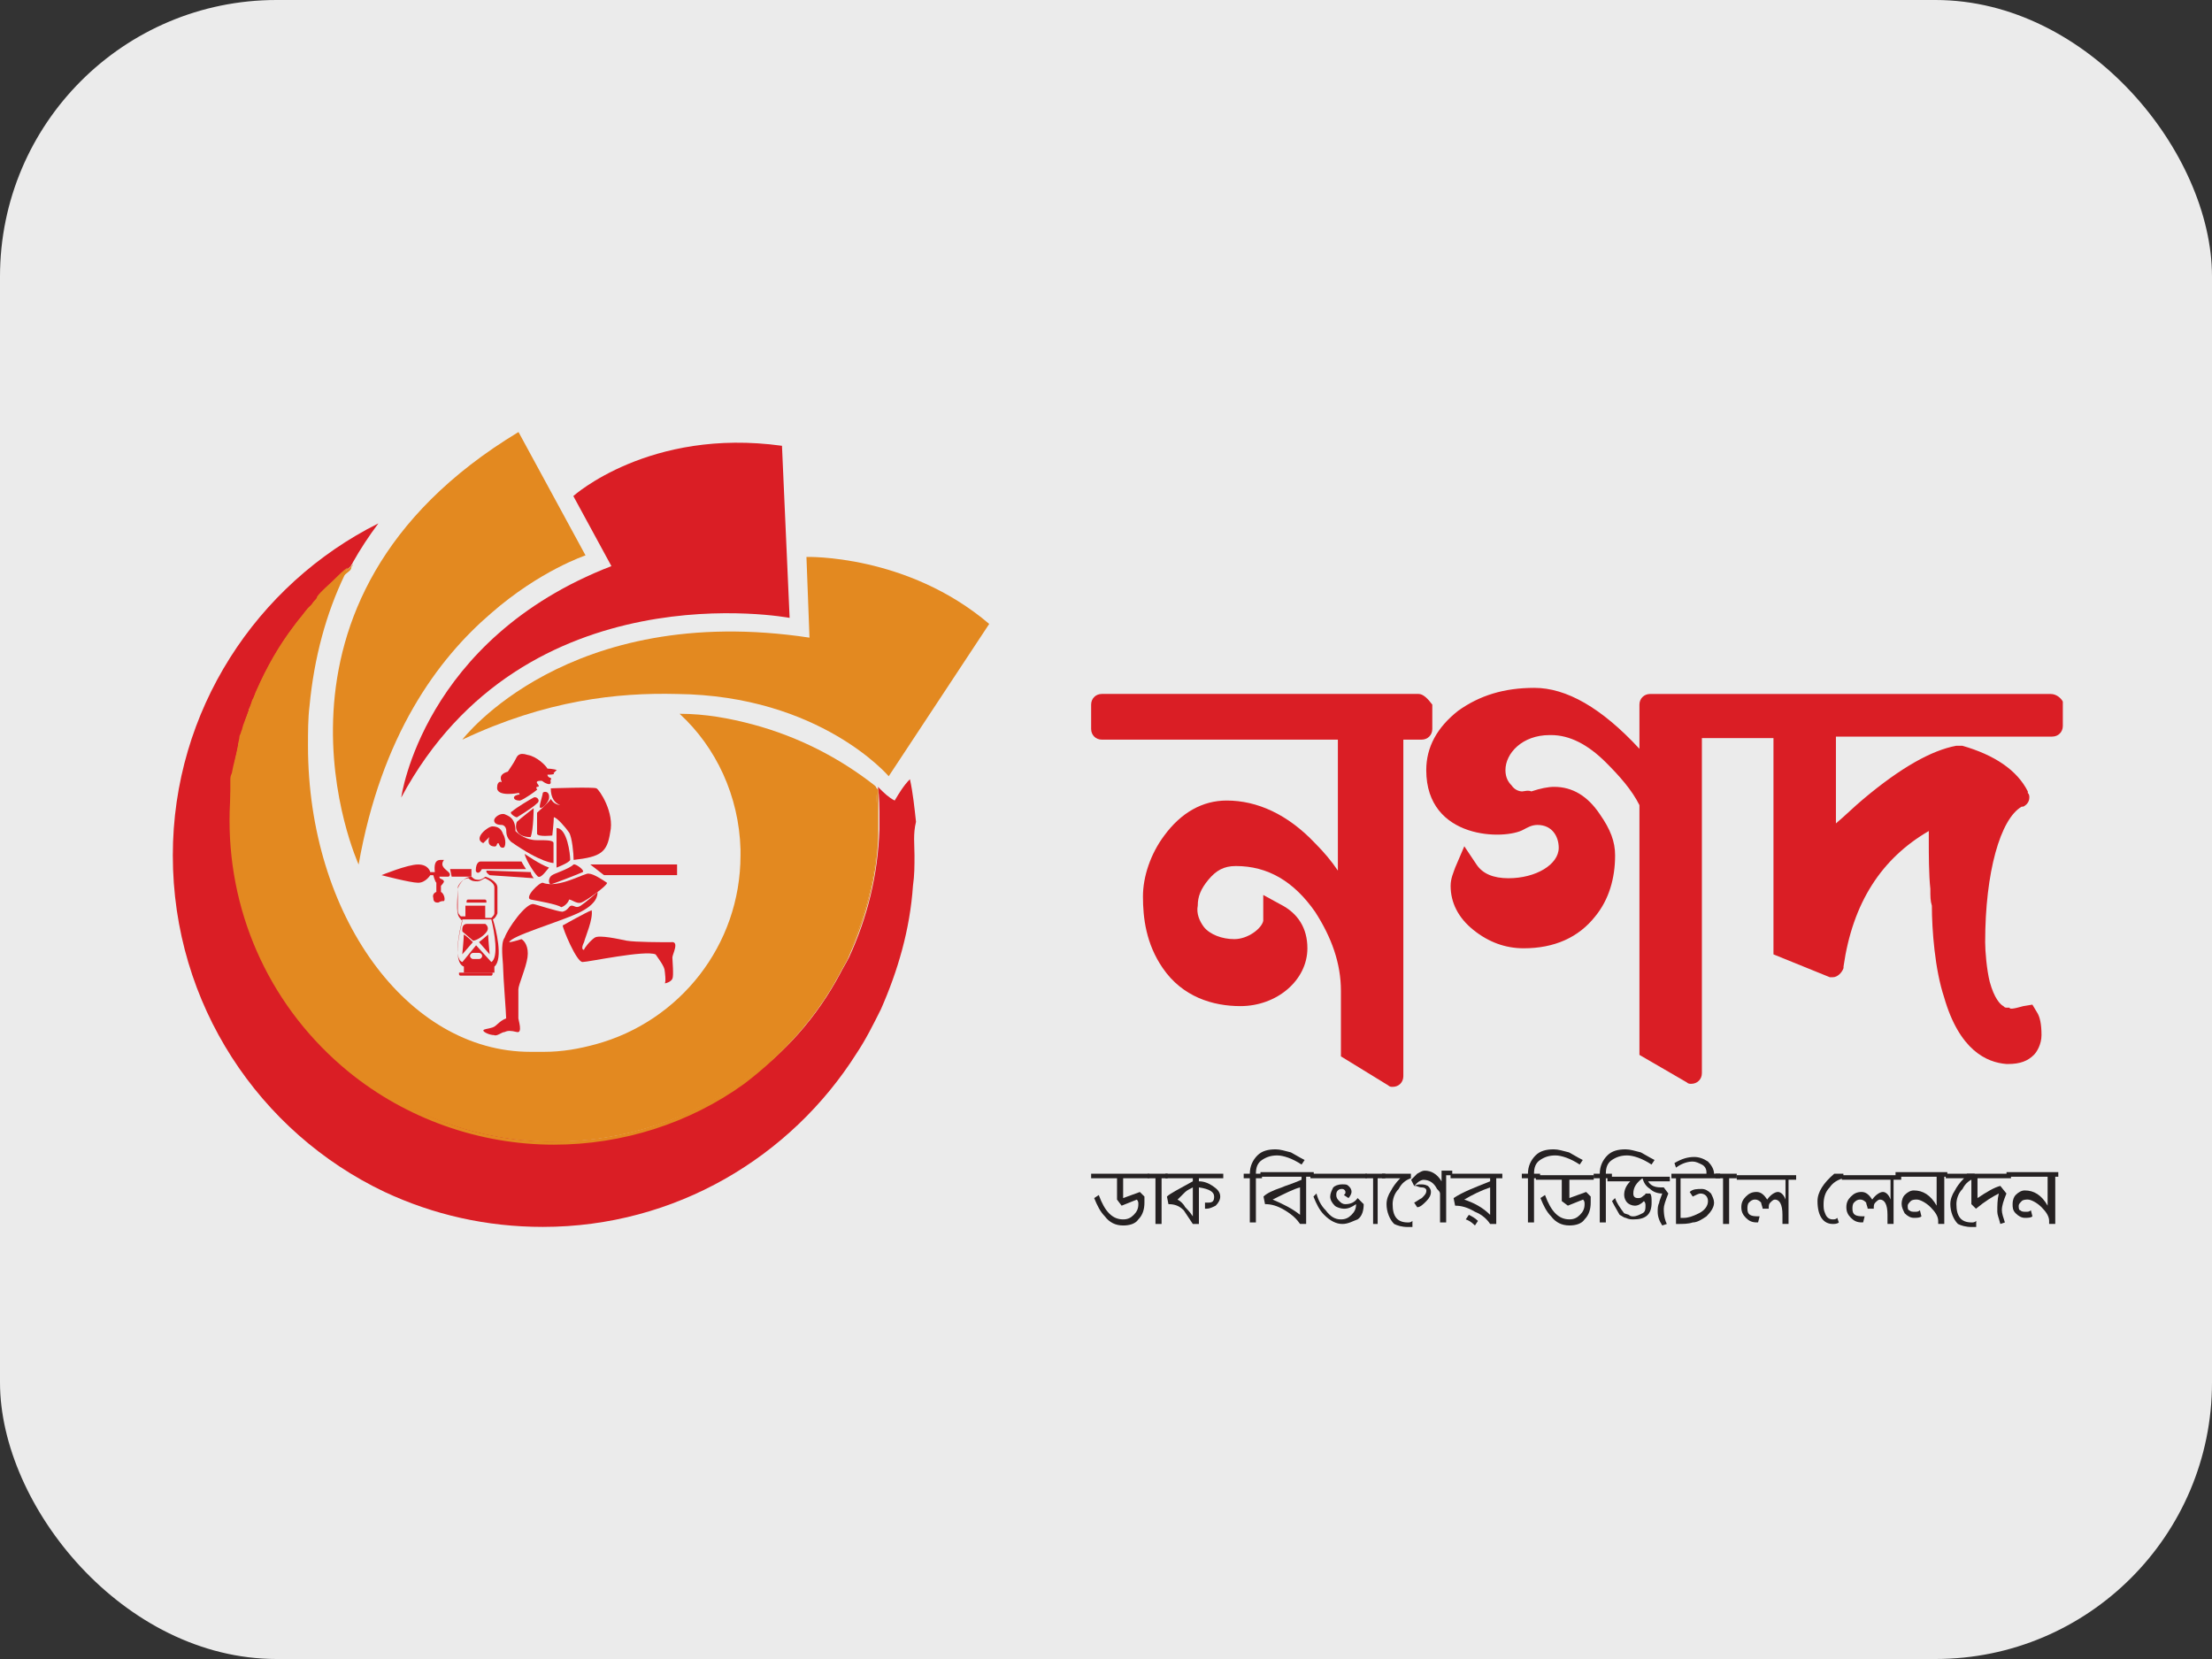 <svg width="64" height="48" viewBox="0 0 64 48" fill="none" xmlns="http://www.w3.org/2000/svg">
<rect x="0" y="0" width="64" height="48" fill="#333333" stroke="none"/>
<g id="nagad" opacity="0.9">
<rect width="64" height="48" rx="8" fill="white"/>
<g id="nagad_2">
<g id="Group 1444">
<path id="path4" d="M41.044 20.078H31.879C31.703 20.078 31.57 20.21 31.57 20.387V21.091C31.57 21.268 31.703 21.4 31.879 21.4H38.709V25.189C38.532 24.925 38.312 24.66 38.048 24.396C37.255 23.559 36.373 23.162 35.492 23.162C34.787 23.162 34.17 23.515 33.685 24.176C33.289 24.704 33.069 25.365 33.069 25.938C33.069 26.555 33.157 27.304 33.641 28.009C34.214 28.846 35.095 29.11 35.889 29.11C36.946 29.11 37.827 28.361 37.827 27.436C37.827 26.863 37.563 26.423 37.034 26.159L36.55 25.894V26.643C36.505 26.863 36.109 27.172 35.712 27.172C35.36 27.172 35.007 27.04 34.831 26.819C34.699 26.643 34.611 26.423 34.655 26.203C34.655 25.938 34.743 25.718 34.963 25.453C35.184 25.189 35.404 25.057 35.756 25.057C36.682 25.057 37.431 25.498 38.048 26.379C38.532 27.128 38.797 27.877 38.797 28.67V30.564L40.163 31.402C40.207 31.446 40.251 31.446 40.295 31.446C40.471 31.446 40.603 31.314 40.603 31.137V21.4H41.132C41.308 21.4 41.441 21.268 41.441 21.091V20.387C41.308 20.21 41.176 20.078 41.044 20.078Z" fill="#EC1C24"/>
<path id="path6" d="M59.332 20.079H47.743C47.567 20.079 47.434 20.211 47.434 20.387V21.665C46.333 20.475 45.319 19.902 44.394 19.902C43.513 19.902 42.808 20.123 42.191 20.563C41.574 21.048 41.266 21.621 41.266 22.282C41.266 24.308 43.557 24.308 44.086 24C44.174 23.956 44.306 23.868 44.482 23.868C44.923 23.868 45.099 24.22 45.099 24.529C45.099 25.013 44.438 25.41 43.645 25.41C43.204 25.41 42.896 25.278 42.72 25.013L42.367 24.485L42.103 25.102C42.059 25.234 41.971 25.41 41.971 25.63C41.971 26.115 42.191 26.555 42.632 26.908C43.072 27.261 43.557 27.437 44.086 27.437C44.967 27.437 45.672 27.128 46.157 26.511C46.553 26.027 46.73 25.41 46.73 24.749C46.73 24.352 46.597 24 46.289 23.559C45.936 23.031 45.496 22.766 44.967 22.766C44.791 22.766 44.57 22.81 44.306 22.898C44.218 22.854 44.086 22.898 44.042 22.898C43.953 22.898 43.821 22.854 43.733 22.722C43.645 22.634 43.557 22.502 43.557 22.282C43.557 21.797 44.042 21.268 44.835 21.268H44.879C45.408 21.268 45.936 21.533 46.465 22.061C46.862 22.458 47.214 22.854 47.434 23.295V30.521L48.8 31.314C48.844 31.358 48.889 31.358 48.933 31.358C49.109 31.358 49.241 31.226 49.241 31.05V21.356H51.312V27.613L52.942 28.274H53.031C53.163 28.274 53.295 28.142 53.339 28.009V27.965C53.603 26.115 54.441 24.837 55.806 24.044V24.396C55.806 24.661 55.806 25.322 55.851 25.718C55.851 25.939 55.851 26.071 55.895 26.203C55.895 26.908 55.983 28.053 56.247 28.847C56.688 30.389 57.481 30.741 58.054 30.785H58.098C58.45 30.785 58.671 30.697 58.847 30.521C58.935 30.433 59.067 30.212 59.067 29.948C59.067 29.64 59.023 29.419 58.935 29.287L58.803 29.067L58.538 29.111C58.23 29.199 58.142 29.199 58.142 29.155H58.098C58.01 29.155 58.01 29.155 57.966 29.111C57.877 29.067 57.701 28.891 57.569 28.406C57.481 28.053 57.437 27.525 57.437 27.261C57.437 25.234 57.877 23.692 58.494 23.339H58.538C58.627 23.295 58.715 23.207 58.715 23.075C58.715 23.031 58.715 22.987 58.671 22.942V22.898C58.362 22.282 57.701 21.841 56.776 21.577H56.6C55.895 21.709 55.013 22.194 53.912 23.119C53.647 23.339 53.383 23.603 53.119 23.824V21.312H59.376C59.552 21.312 59.684 21.18 59.684 21.004V20.299C59.64 20.211 59.508 20.079 59.332 20.079Z" fill="#EC1C24"/>
<g id="g68">
<path id="path8" d="M26.459 24.748C26.459 25.056 26.459 25.321 26.415 25.629C26.327 26.907 25.974 28.096 25.489 29.198C25.269 29.639 25.049 30.079 24.784 30.476C22.89 33.472 19.541 35.498 15.707 35.498C14.077 35.498 12.535 35.146 11.125 34.485C7.512 32.767 5 29.066 5 24.748C5 20.562 7.423 16.905 10.948 15.143C10.684 15.495 10.42 15.892 10.2 16.288C10.2 16.332 10.155 16.332 10.155 16.376C10.023 16.509 9.891 16.597 9.759 16.729C9.583 16.861 9.45 17.037 9.274 17.213C9.23 17.258 9.186 17.302 9.186 17.346C9.142 17.39 9.098 17.434 9.098 17.478L8.922 17.654C8.789 17.786 8.701 17.918 8.613 18.051C8.173 18.623 7.82 19.284 7.512 19.945C7.468 20.033 7.468 20.077 7.423 20.166C7.379 20.254 7.379 20.342 7.335 20.386C7.203 20.474 7.203 20.518 7.203 20.562L7.071 20.959C7.027 21.047 7.027 21.135 6.983 21.223C6.983 21.267 6.939 21.311 6.939 21.355C6.939 21.443 6.895 21.531 6.895 21.619C6.851 21.84 6.763 22.104 6.763 22.369C6.763 22.457 6.763 22.501 6.718 22.589V23.69C6.718 26.598 8.04 29.198 10.155 30.916C11.786 32.238 13.857 33.031 16.104 33.031C18.131 33.031 20.026 32.37 21.568 31.269C22.713 30.476 23.639 29.418 24.3 28.184C24.388 28.008 24.476 27.876 24.564 27.7C25.093 26.554 25.401 25.321 25.445 23.999V23.69C25.445 23.382 25.445 23.073 25.401 22.765L25.445 22.809C25.578 22.941 25.71 23.073 25.886 23.162C26.018 22.941 26.15 22.721 26.327 22.545C26.415 22.941 26.459 23.382 26.503 23.778C26.415 24.131 26.459 24.439 26.459 24.748Z" fill="#EC1C24"/>
<path id="path10" d="M25.391 23.692V24C25.391 25.895 24.598 27.481 24.51 27.701C24.422 27.878 24.333 28.01 24.245 28.186C23.584 29.42 22.615 30.477 21.513 31.27C19.971 32.372 18.076 33.033 16.049 33.033C13.802 33.033 11.731 32.24 10.101 30.918C7.986 29.199 6.664 26.6 6.664 23.692V22.59C6.664 22.502 6.664 22.458 6.708 22.37C6.752 22.106 6.84 21.841 6.884 21.577C6.884 21.489 6.928 21.401 6.928 21.313C6.928 21.268 6.973 21.224 6.973 21.18C7.017 21.092 7.017 21.004 7.061 20.916C7.105 20.784 7.149 20.696 7.193 20.564C7.193 20.52 7.237 20.475 7.237 20.431C7.281 20.343 7.281 20.255 7.325 20.211C7.369 20.123 7.369 20.079 7.413 19.991C7.722 19.286 8.074 18.669 8.515 18.096C8.603 17.964 8.735 17.832 8.823 17.7C8.867 17.656 8.911 17.567 8.999 17.523C9.043 17.479 9.043 17.435 9.088 17.391C9.132 17.347 9.176 17.303 9.176 17.259C9.308 17.083 9.484 16.951 9.66 16.774C9.793 16.642 9.925 16.51 10.057 16.422C10.057 16.466 10.013 16.51 10.013 16.51C10.013 16.554 9.969 16.598 9.969 16.642C9.44 17.744 9.088 19.021 8.955 20.431C8.911 20.784 8.911 21.18 8.911 21.577C8.911 26.468 11.775 30.433 15.345 30.433H15.741C16.27 30.433 16.755 30.345 17.239 30.213C19.663 29.552 21.425 27.349 21.425 24.749V24.573C21.381 23.031 20.72 21.621 19.663 20.652C20.412 20.652 21.117 20.784 21.778 20.96C23.1 21.313 24.289 21.929 25.303 22.723L25.347 22.767C25.347 23.075 25.391 23.383 25.391 23.692Z" fill="#F6921E"/>
<path id="path12" d="M25.412 23.69V23.999C25.412 26.025 24.53 27.7 24.53 27.744C24.442 27.92 24.354 28.052 24.266 28.228C23.605 29.462 22.636 30.52 21.534 31.357C19.948 32.502 18.009 33.119 16.026 33.119C13.867 33.119 11.752 32.37 10.078 31.004C7.874 29.198 6.641 26.554 6.641 23.734C6.641 20.914 7.918 18.227 10.122 16.42L10.21 16.332C10.21 16.376 10.166 16.376 10.166 16.42C10.166 16.464 10.122 16.508 10.122 16.508C7.963 18.271 6.773 20.914 6.773 23.69C6.773 26.51 8.007 29.11 10.21 30.916C11.796 32.282 13.867 33.031 16.026 33.031C18.009 33.031 19.86 32.414 21.49 31.269C22.591 30.476 23.561 29.374 24.222 28.184C24.31 28.008 24.398 27.876 24.486 27.7C24.486 27.7 25.412 25.981 25.367 23.999V23.69C25.367 23.382 25.367 23.073 25.323 22.809V22.765L25.367 22.809L25.412 22.853V23.69Z" fill="#F6921E"/>
<path id="path14" d="M22.846 17.877C22.846 17.877 15.178 16.423 11.609 23.076C11.609 23.076 12.226 18.494 17.69 16.379L16.588 14.352C16.588 14.352 18.792 12.37 22.625 12.898L22.846 17.877Z" fill="#EC1C24"/>
<path id="path16" d="M13.375 21.401C13.375 21.401 16.415 17.392 23.421 18.449L23.333 16.114C23.333 16.114 26.241 16.026 28.621 18.052L25.713 22.459C25.713 22.459 23.73 20.123 19.588 20.079C17.869 20.035 15.799 20.256 13.375 21.401Z" fill="#F6921E"/>
<path id="path18" d="M15.002 22.943C15.002 22.943 14.341 23.075 14.385 22.767C14.385 22.635 14.473 22.591 14.517 22.635C14.517 22.591 14.385 22.414 14.693 22.326C14.781 22.194 14.87 22.062 14.914 21.974C14.958 21.886 15.002 21.753 15.266 21.842C15.531 21.886 15.795 22.15 15.839 22.238C15.971 22.238 16.148 22.282 16.103 22.282L16.015 22.37C16.015 22.37 16.103 22.414 15.839 22.414C15.839 22.458 15.883 22.503 15.927 22.503C15.971 22.547 15.927 22.547 15.927 22.591C15.927 22.591 15.971 22.723 15.839 22.679C15.707 22.635 15.707 22.591 15.663 22.591C15.619 22.591 15.531 22.591 15.531 22.635C15.531 22.679 15.663 22.767 15.531 22.767C15.486 22.811 15.575 22.855 15.531 22.855C15.486 22.899 15.178 23.119 15.046 23.163C14.914 23.163 14.87 23.119 14.87 23.075C14.87 23.031 14.958 22.987 15.046 22.987C15.002 22.987 15.046 22.943 15.002 22.943Z" fill="#EC1C24"/>
<path id="path20" d="M14.955 23.648C14.911 23.648 14.691 23.516 14.823 23.472C14.911 23.384 15.352 23.119 15.44 23.075C15.528 23.031 15.66 23.163 15.528 23.251C15.396 23.384 14.955 23.648 14.955 23.648Z" fill="#EC1C24"/>
<path id="path22" d="M15.617 23.34C15.617 23.252 15.705 22.988 15.705 22.944C15.705 22.899 15.926 22.855 15.882 23.12C15.793 23.34 15.617 23.428 15.617 23.34Z" fill="#EC1C24"/>
<path id="path24" d="M15.936 22.809C15.936 22.809 17.169 22.765 17.258 22.809C17.346 22.853 17.786 23.514 17.654 24.086C17.566 24.659 17.39 24.791 16.597 24.88C16.597 24.703 16.552 24.219 16.464 24.086C16.376 23.954 16.112 23.646 16.024 23.646C16.024 23.778 15.98 24.174 15.98 24.174C15.98 24.174 15.583 24.219 15.539 24.131V23.514C15.539 23.514 15.892 23.205 15.936 23.117C15.98 23.161 16.024 23.337 16.42 23.293C16.42 23.337 15.936 23.381 15.936 22.809Z" fill="#EC1C24"/>
<path id="path26" d="M15.44 23.383C15.44 23.383 15.043 23.691 14.955 23.779C14.911 23.867 14.867 24.22 15.352 24.22C15.44 24 15.44 23.383 15.44 23.383Z" fill="#EC1C24"/>
<path id="path28" d="M14.517 23.868C14.385 23.868 14.297 23.824 14.297 23.736C14.297 23.648 14.473 23.515 14.605 23.559C14.693 23.604 14.914 23.648 14.914 24.044C15.002 24.132 15.222 24.309 15.531 24.309C15.839 24.309 16.015 24.309 16.015 24.397V24.97C16.015 24.97 15.663 24.97 14.782 24.353C14.693 24.265 14.649 24.176 14.649 24.044C14.649 23.912 14.561 23.868 14.517 23.868Z" fill="#EC1C24"/>
<path id="path30" d="M14.247 23.91C14.115 23.91 13.674 24.263 13.982 24.395L14.159 24.219C14.159 24.219 14.07 24.439 14.247 24.483C14.423 24.527 14.335 24.395 14.423 24.395C14.467 24.483 14.467 24.527 14.555 24.527C14.643 24.527 14.643 24.263 14.555 24.131C14.511 23.998 14.423 23.91 14.247 23.91Z" fill="#EC1C24"/>
<path id="path32" d="M16.102 23.957V25.103C16.102 25.103 16.454 24.97 16.498 24.882C16.498 24.706 16.41 23.957 16.102 23.957Z" fill="#EC1C24"/>
<path id="path34" d="M15.18 24.705C15.18 24.705 15.62 25.014 15.885 25.102C15.841 25.146 15.664 25.41 15.576 25.366C15.532 25.366 15.224 24.925 15.18 24.705Z" fill="#EC1C24"/>
<path id="polygon36" d="M13.023 25.145H13.64V25.365H13.068L13.023 25.145Z" fill="#EC1C24"/>
<path id="polygon38" d="M19.59 25.012H17.078L17.475 25.32H19.59V25.012Z" fill="#EC1C24"/>
<path id="path40" d="M16.592 25.014C16.636 24.97 16.944 25.19 16.856 25.234C16.768 25.278 15.975 25.586 15.931 25.586C15.843 25.542 15.887 25.366 15.975 25.322C16.019 25.278 16.46 25.146 16.592 25.014Z" fill="#EC1C24"/>
<path id="path42" d="M15.714 25.543C15.626 25.498 15.141 25.983 15.362 26.027C15.582 26.071 16.111 26.16 16.243 26.248C16.375 26.203 16.463 26.071 16.463 26.027C16.551 26.027 16.683 26.16 16.816 26.115C16.948 26.071 17.565 25.631 17.565 25.543C17.433 25.454 17.168 25.278 17.036 25.278C16.948 25.234 16.155 25.719 15.714 25.543Z" fill="#EC1C24"/>
<path id="path44" d="M15.438 26.159C15.482 26.159 16.143 26.379 16.276 26.379C16.452 26.335 16.452 26.203 16.54 26.203C16.628 26.203 16.672 26.291 16.804 26.203C16.937 26.115 17.245 25.851 17.289 25.807C17.289 25.895 17.289 26.159 16.716 26.424C16.143 26.688 14.777 27.084 14.733 27.261C14.777 27.261 14.954 27.217 15.086 27.172C15.174 27.217 15.306 27.393 15.262 27.701C15.218 28.01 14.998 28.494 14.998 28.627V29.464C14.998 29.508 15.13 29.904 14.954 29.86C14.777 29.816 14.689 29.816 14.601 29.86C14.513 29.86 14.381 29.992 14.293 29.948C14.161 29.948 13.984 29.86 13.984 29.816C13.984 29.772 14.117 29.772 14.249 29.728C14.381 29.684 14.425 29.552 14.645 29.464C14.645 29.331 14.557 28.23 14.557 28.01C14.557 27.789 14.469 27.305 14.601 27.128C14.689 26.864 15.218 26.115 15.438 26.159Z" fill="#EC1C24"/>
<path id="path46" d="M16.281 26.776C16.281 26.865 16.678 27.834 16.854 27.834C17.03 27.834 18.661 27.482 18.969 27.614C19.057 27.746 19.233 27.966 19.233 28.098C19.233 28.098 19.277 28.407 19.233 28.451C19.277 28.451 19.41 28.407 19.454 28.319C19.498 28.23 19.454 27.79 19.454 27.702C19.454 27.614 19.674 27.217 19.41 27.261C19.145 27.261 18.396 27.261 18.132 27.217C17.912 27.173 17.339 27.041 17.207 27.129C17.074 27.217 16.898 27.437 16.898 27.482C16.854 27.482 16.81 27.437 16.898 27.261C16.942 27.085 17.163 26.6 17.119 26.336C16.986 26.38 16.281 26.776 16.281 26.776Z" fill="#EC1C24"/>
<path id="path48" d="M15.357 25.233C15.357 25.278 15.401 25.366 15.445 25.41L14.167 25.322C14.167 25.322 14.035 25.233 14.079 25.189L15.357 25.233Z" fill="#EC1C24"/>
<path id="path50" d="M13.942 25.146H15.22C15.22 25.146 15.132 25.014 15.088 24.926H13.898C13.898 24.926 13.766 24.926 13.766 25.19C13.766 25.234 13.854 25.322 13.942 25.146Z" fill="#EC1C24"/>
<path id="path52" d="M12.713 25.365H12.978C12.978 25.365 13.066 25.321 12.978 25.233C12.89 25.145 12.713 25.057 12.846 24.88C12.713 24.88 12.537 24.836 12.581 25.233H12.449C12.449 25.233 12.405 25.012 12.097 25.012C11.788 25.012 11.039 25.321 11.039 25.321C11.039 25.321 11.876 25.541 12.097 25.541C12.317 25.541 12.449 25.321 12.449 25.321H12.537C12.537 25.321 12.581 25.497 12.625 25.541V25.806C12.625 25.806 12.493 25.85 12.537 25.982C12.537 26.114 12.625 26.114 12.669 26.114C12.713 26.114 12.713 26.07 12.846 26.07C12.89 26.026 12.846 25.85 12.758 25.806V25.629C12.758 25.629 12.846 25.541 12.846 25.497C12.802 25.409 12.713 25.453 12.713 25.365Z" fill="#EC1C24"/>
<path id="path54" d="M14.26 26.601C14.348 26.557 14.392 26.425 14.392 26.425V25.676C14.392 25.499 14.083 25.367 14.039 25.367C13.995 25.411 13.907 25.455 13.863 25.455C13.775 25.455 13.731 25.455 13.643 25.367C13.378 25.367 13.246 25.676 13.246 25.72C13.246 25.764 13.202 26.337 13.246 26.425C13.246 26.513 13.334 26.601 13.378 26.645C13.334 26.821 13.07 27.835 13.422 27.967V28.143H14.304V27.967C14.568 27.747 14.348 26.865 14.26 26.601ZM13.246 25.676C13.246 25.632 13.378 25.411 13.555 25.411C13.643 25.499 13.731 25.499 13.819 25.499C13.907 25.499 13.995 25.411 14.039 25.411C14.127 25.455 14.304 25.543 14.304 25.676V26.425C14.304 26.469 14.26 26.513 14.216 26.557H14.039V26.204H13.466V26.513H13.334C13.29 26.469 13.246 26.425 13.246 26.337V25.676ZM13.863 27.747H13.687C13.643 27.747 13.599 27.702 13.599 27.658C13.599 27.614 13.643 27.57 13.687 27.57H13.863C13.907 27.57 13.951 27.614 13.951 27.658C13.951 27.702 13.907 27.747 13.863 27.747ZM14.216 27.835L13.775 27.35L13.378 27.835C13.114 27.747 13.29 26.953 13.378 26.601H14.216C14.304 26.953 14.436 27.702 14.216 27.835Z" fill="#EC1C24"/>
<path id="path56" d="M14.085 26.953C14.173 26.82 14.041 26.732 14.041 26.732H13.512C13.336 26.732 13.38 26.953 13.38 26.953L13.688 27.217C13.777 27.217 13.997 27.085 14.085 26.953Z" fill="#EC1C24"/>
<path id="path58" d="M13.859 27.259L14.168 27.612C14.168 27.612 14.124 27.171 14.124 27.039C14.08 27.083 13.859 27.259 13.859 27.259Z" fill="#EC1C24"/>
<path id="path60" d="M13.419 27.039C13.419 27.171 13.375 27.612 13.375 27.612L13.683 27.259C13.683 27.259 13.507 27.083 13.419 27.039Z" fill="#EC1C24"/>
<path id="path62" d="M14.029 26.116H14.073V26.071C14.073 26.027 14.029 26.027 14.029 26.027H13.544C13.5 26.027 13.5 26.071 13.5 26.071V26.116H13.544H14.029Z" fill="#EC1C24"/>
<path id="path64" d="M13.325 28.141H13.281V28.185C13.281 28.229 13.325 28.229 13.325 28.229H14.207C14.251 28.229 14.251 28.185 14.251 28.185V28.141H14.207H13.325Z" fill="#EC1C24"/>
<path id="path66" d="M10.376 25.013C10.376 25.013 6.895 17.391 15.002 12.5L16.941 16.069C16.941 16.069 15.619 16.509 14.209 17.743C12.667 19.065 11.037 21.268 10.376 25.013Z" fill="#F6921E"/>
</g>
<g id="g116">
<path id="path70" d="M32.496 34.091V34.664L32.98 34.488L33.112 34.62V34.796C33.112 34.972 33.069 35.149 32.936 35.281C32.848 35.413 32.672 35.457 32.496 35.457C32.275 35.457 32.099 35.369 31.967 35.193C31.835 35.06 31.747 34.884 31.658 34.664L31.791 34.576C31.967 35.06 32.187 35.281 32.496 35.281C32.628 35.281 32.716 35.237 32.804 35.149C32.892 35.06 32.936 34.972 32.936 34.84C32.936 34.796 32.936 34.752 32.892 34.708L32.452 34.884L32.319 34.708V34.091H31.57V33.959H33.245V34.091H32.496Z" fill="#231F20"/>
<path id="polygon72" d="M33.431 35.413V34.091H33.211V33.959H33.784V34.091H33.608V35.413H33.431Z" fill="#231F20"/>
<path id="path74" d="M34.688 34.091V34.179C34.82 34.179 34.953 34.223 35.085 34.312C35.217 34.4 35.305 34.488 35.305 34.62C35.305 34.708 35.261 34.796 35.173 34.884C35.085 34.928 34.997 34.972 34.908 34.972H34.864V34.796H34.953C35.085 34.796 35.129 34.752 35.129 34.62C35.129 34.488 34.997 34.4 34.688 34.355V35.413H34.512L34.248 35.016C34.115 34.884 33.983 34.84 33.807 34.84L33.763 34.62C33.851 34.532 34.115 34.4 34.512 34.179V34.091H33.719V33.959H35.393V34.091H34.688ZM34.512 34.355C34.424 34.4 34.336 34.444 34.292 34.488L34.071 34.708C34.159 34.752 34.248 34.84 34.292 34.928C34.336 34.972 34.424 35.06 34.512 35.193V34.355Z" fill="#231F20"/>
<path id="path76" d="M37.659 33.694C37.394 33.518 37.13 33.43 36.954 33.43C36.778 33.43 36.645 33.474 36.513 33.562C36.381 33.651 36.337 33.783 36.337 33.959H36.513V34.091H36.337V35.369H36.161V34.091H35.984V33.959H36.161C36.161 33.739 36.249 33.562 36.381 33.43C36.513 33.298 36.689 33.254 36.91 33.254C37.042 33.254 37.174 33.298 37.35 33.342C37.438 33.386 37.571 33.474 37.747 33.562L37.659 33.694Z" fill="#231F20"/>
<path id="path78" d="M37.791 34.09V35.412H37.614C37.526 35.28 37.394 35.148 37.174 35.016C36.953 34.883 36.777 34.839 36.601 34.839L36.557 34.619C36.645 34.531 36.821 34.443 37.086 34.355C37.174 34.311 37.35 34.267 37.658 34.134V34.046H36.469V33.914H38.011V34.046H37.791V34.09ZM37.614 34.355C37.438 34.399 37.174 34.531 36.821 34.707C37.13 34.839 37.394 34.971 37.614 35.148V34.355Z" fill="#231F20"/>
<path id="path80" d="M37.914 33.959H39.544V34.091H37.914V33.959ZM38.839 35.413C38.663 35.413 38.487 35.325 38.311 35.149C38.178 35.016 38.09 34.84 38.002 34.62L38.09 34.532C38.134 34.708 38.222 34.884 38.355 35.016C38.487 35.193 38.619 35.281 38.795 35.281C38.928 35.281 39.016 35.237 39.104 35.149C39.192 35.06 39.236 34.972 39.236 34.84C39.104 34.928 39.016 34.972 38.883 34.972C38.795 34.972 38.663 34.928 38.619 34.884C38.531 34.796 38.487 34.708 38.487 34.62C38.487 34.532 38.531 34.444 38.575 34.355C38.619 34.312 38.707 34.267 38.839 34.267C38.928 34.267 38.972 34.267 39.016 34.312C39.06 34.355 39.104 34.4 39.104 34.488C39.104 34.532 39.06 34.62 39.016 34.664L38.883 34.576C38.928 34.532 38.928 34.532 38.928 34.488C38.928 34.444 38.883 34.4 38.839 34.4C38.795 34.4 38.751 34.4 38.707 34.444C38.663 34.488 38.663 34.532 38.663 34.576C38.663 34.664 38.707 34.708 38.751 34.752C38.795 34.796 38.839 34.84 38.928 34.84C39.06 34.84 39.192 34.796 39.28 34.664L39.456 34.84C39.456 35.016 39.412 35.193 39.28 35.281C39.148 35.325 39.016 35.413 38.839 35.413Z" fill="#231F20"/>
<path id="polygon82" d="M39.728 35.413V34.091H39.508V33.959H40.081V34.091H39.86V35.413H39.728Z" fill="#231F20"/>
<path id="path84" d="M40.733 35.501C40.557 35.501 40.425 35.457 40.337 35.413C40.205 35.281 40.117 35.06 40.117 34.84C40.117 34.708 40.161 34.576 40.249 34.444C40.293 34.355 40.381 34.223 40.513 34.091H39.984V33.959H40.822V34.091C40.689 34.135 40.557 34.223 40.469 34.4C40.337 34.532 40.293 34.708 40.293 34.84C40.293 35.193 40.425 35.369 40.733 35.369C40.778 35.369 40.822 35.369 40.866 35.325V35.501H40.733Z" fill="#231F20"/>
<path id="path86" d="M41.842 34.091V35.369H41.665V34.532C41.665 34.488 41.621 34.444 41.577 34.4C41.489 34.224 41.357 34.136 41.181 34.136C41.137 34.136 41.048 34.179 41.004 34.224L40.916 34.312C41.004 34.268 41.048 34.268 41.093 34.268C41.181 34.268 41.225 34.268 41.313 34.312C41.357 34.356 41.401 34.4 41.401 34.488C41.401 34.576 41.357 34.664 41.269 34.752C41.181 34.84 41.093 34.929 41.004 34.929L40.916 34.796C41.004 34.752 41.048 34.708 41.137 34.664C41.225 34.576 41.269 34.532 41.269 34.444C41.269 34.4 41.225 34.356 41.137 34.356C41.048 34.356 41.004 34.312 40.96 34.312H40.916L40.828 34.136L41.004 33.959C41.093 33.915 41.137 33.871 41.225 33.871C41.401 33.871 41.577 33.959 41.709 34.179V33.871H42.018V34.003H41.842V34.091Z" fill="#231F20"/>
<path id="path88" d="M43.291 34.091V35.413H43.114C43.026 35.281 42.894 35.149 42.674 35.06C42.453 34.928 42.277 34.884 42.101 34.884L42.057 34.664C42.321 34.488 42.674 34.355 43.114 34.179V34.091H41.969V33.959H43.467V34.091H43.291ZM43.114 34.355C42.85 34.444 42.586 34.576 42.365 34.708C42.63 34.796 42.894 34.928 43.114 35.149V34.355ZM42.674 35.457C42.63 35.413 42.542 35.325 42.409 35.281L42.498 35.149C42.586 35.193 42.674 35.237 42.762 35.325L42.674 35.457Z" fill="#231F20"/>
<path id="path90" d="M45.706 33.694C45.441 33.518 45.177 33.43 45.001 33.43C44.824 33.43 44.692 33.474 44.56 33.562C44.428 33.651 44.384 33.783 44.384 33.959H44.56V34.091H44.384V35.369H44.208V34.091H44.031V33.959H44.208C44.208 33.739 44.296 33.562 44.428 33.43C44.56 33.298 44.736 33.254 44.957 33.254C45.089 33.254 45.221 33.298 45.397 33.342C45.485 33.386 45.617 33.474 45.794 33.562L45.706 33.694Z" fill="#231F20"/>
<path id="path92" d="M45.407 34.09V34.663L45.892 34.487L46.024 34.619V34.795C46.024 34.971 45.98 35.148 45.847 35.28C45.759 35.412 45.583 35.456 45.407 35.456C45.187 35.456 45.01 35.368 44.878 35.192C44.746 35.059 44.658 34.883 44.57 34.663L44.702 34.575C44.878 35.059 45.098 35.28 45.407 35.28C45.539 35.28 45.627 35.236 45.715 35.148C45.803 35.059 45.847 34.971 45.847 34.839C45.847 34.795 45.847 34.751 45.803 34.707L45.363 34.883L45.187 34.751V34.134H44.438V34.002H46.112V34.134H45.407V34.09Z" fill="#231F20"/>
<path id="path94" d="M47.784 33.694C47.519 33.518 47.255 33.43 47.079 33.43C46.903 33.43 46.77 33.474 46.638 33.562C46.506 33.651 46.462 33.783 46.462 33.959H46.638V34.091H46.462V35.369H46.286V34.091H46.109V33.959H46.286C46.286 33.739 46.374 33.562 46.506 33.43C46.638 33.298 46.814 33.254 47.035 33.254C47.167 33.254 47.299 33.298 47.475 33.342C47.563 33.386 47.696 33.474 47.872 33.562L47.784 33.694Z" fill="#231F20"/>
<path id="path96" d="M47.653 34.091C47.697 34.267 47.83 34.355 48.05 34.355H48.138L48.27 34.532C48.182 34.752 48.138 34.884 48.138 34.972C48.138 35.193 48.182 35.325 48.226 35.413L48.094 35.457C48.006 35.325 47.962 35.193 47.962 35.06C47.962 34.972 47.962 34.884 48.006 34.796C48.006 34.752 48.05 34.664 48.094 34.532C47.962 34.532 47.83 34.487 47.742 34.399C47.609 34.311 47.565 34.223 47.521 34.091C47.345 34.223 47.257 34.355 47.257 34.532C47.257 34.62 47.301 34.664 47.389 34.664C47.433 34.664 47.477 34.664 47.521 34.62C47.565 34.576 47.609 34.576 47.609 34.532H47.742C47.786 34.576 47.786 34.664 47.786 34.796C47.786 35.148 47.609 35.281 47.257 35.281C47.213 35.281 47.125 35.281 47.037 35.236C46.992 35.236 46.948 35.193 46.86 35.148C46.816 35.06 46.728 34.928 46.64 34.752L46.728 34.664C46.772 34.796 46.86 34.928 46.992 35.104L47.125 35.148C47.169 35.193 47.213 35.193 47.257 35.193C47.345 35.193 47.433 35.148 47.521 35.104C47.609 35.06 47.609 34.972 47.609 34.884C47.609 34.84 47.609 34.796 47.565 34.752C47.477 34.84 47.389 34.884 47.301 34.884C47.213 34.884 47.125 34.84 47.081 34.796C47.037 34.752 46.992 34.664 46.992 34.576C46.992 34.443 47.037 34.311 47.169 34.179H46.508V34.047H48.314V34.179H47.653V34.091Z" fill="#231F20"/>
<path id="path98" d="M48.624 34.092V35.237H48.712C48.844 35.237 48.976 35.193 49.153 35.105C49.329 35.017 49.417 34.885 49.417 34.752C49.417 34.62 49.329 34.532 49.197 34.532C49.153 34.532 49.064 34.576 48.976 34.62L48.888 34.488C48.976 34.4 49.108 34.4 49.241 34.4C49.329 34.4 49.417 34.444 49.505 34.532C49.549 34.62 49.593 34.708 49.593 34.796C49.593 34.929 49.505 35.061 49.373 35.193C49.241 35.281 49.108 35.369 48.976 35.369C48.844 35.413 48.712 35.413 48.492 35.413V34.092H48.359V33.959H49.373V33.915C49.373 33.827 49.329 33.739 49.241 33.695C49.153 33.651 49.064 33.607 48.976 33.607C48.844 33.607 48.668 33.651 48.492 33.783L48.447 33.651C48.668 33.519 48.844 33.475 49.02 33.475C49.153 33.475 49.285 33.519 49.417 33.607C49.505 33.695 49.593 33.827 49.593 33.959H49.769V34.092H48.624Z" fill="#231F20"/>
<path id="polygon100" d="M49.853 35.413V34.091H49.633V33.959H50.25V34.091H50.029V35.413H49.853Z" fill="#231F20"/>
<path id="path102" d="M51.748 34.09V35.412H51.572V35.148C51.572 34.839 51.484 34.707 51.352 34.707C51.307 34.707 51.263 34.751 51.219 34.795C51.175 34.839 51.175 34.883 51.175 34.971H50.999C50.999 34.927 50.955 34.839 50.955 34.795C50.911 34.751 50.867 34.707 50.779 34.707C50.691 34.707 50.647 34.751 50.602 34.795C50.558 34.839 50.558 34.927 50.558 34.971C50.558 35.148 50.647 35.192 50.867 35.192H50.911L50.867 35.368H50.823C50.691 35.368 50.602 35.324 50.514 35.236C50.426 35.148 50.382 35.059 50.382 34.927C50.382 34.795 50.426 34.707 50.514 34.619C50.602 34.531 50.691 34.487 50.823 34.487C50.955 34.487 51.043 34.575 51.131 34.707C51.219 34.575 51.352 34.487 51.44 34.487C51.528 34.487 51.616 34.575 51.66 34.707V34.134H50.25V34.002H51.968V34.134H51.748V34.09Z" fill="#231F20"/>
<path id="path104" d="M52.762 34.84C52.762 34.928 52.762 35.016 52.806 35.105C52.85 35.237 52.938 35.281 53.027 35.281C53.071 35.281 53.115 35.281 53.159 35.237L53.203 35.369C53.159 35.413 53.071 35.413 53.027 35.413C52.762 35.413 52.586 35.193 52.586 34.752C52.586 34.488 52.762 34.223 53.071 33.959H53.335V34.091C53.159 34.135 53.027 34.223 52.938 34.355C52.806 34.488 52.762 34.664 52.762 34.84Z" fill="#231F20"/>
<path id="path106" d="M54.787 34.09V35.412H54.611V35.148C54.611 34.839 54.523 34.707 54.391 34.707C54.347 34.707 54.303 34.751 54.258 34.795C54.214 34.839 54.214 34.883 54.214 34.971H54.038C54.038 34.927 53.994 34.839 53.994 34.795C53.95 34.751 53.906 34.707 53.818 34.707C53.73 34.707 53.686 34.751 53.642 34.795C53.597 34.839 53.597 34.927 53.597 34.971C53.597 35.148 53.686 35.192 53.906 35.192H53.95L53.906 35.368H53.862C53.73 35.368 53.642 35.324 53.553 35.236C53.465 35.148 53.421 35.059 53.421 34.927C53.421 34.795 53.465 34.707 53.553 34.619C53.642 34.531 53.73 34.487 53.862 34.487C53.994 34.487 54.082 34.575 54.17 34.707C54.258 34.575 54.391 34.487 54.479 34.487C54.567 34.487 54.655 34.575 54.699 34.707V34.134H53.289V34.002H55.008V34.134H54.787V34.09Z" fill="#231F20"/>
<path id="path108" d="M56.254 34.09V35.412H56.078V35.324C56.078 35.192 55.989 35.06 55.857 34.928C55.725 34.795 55.549 34.707 55.461 34.707C55.417 34.707 55.328 34.707 55.284 34.751C55.24 34.795 55.196 34.839 55.196 34.883C55.196 34.928 55.196 35.016 55.24 35.016C55.284 35.06 55.328 35.06 55.417 35.06C55.461 35.06 55.505 35.06 55.549 35.016L55.593 35.192C55.549 35.236 55.461 35.236 55.373 35.236C55.284 35.236 55.196 35.192 55.108 35.104C55.064 35.016 55.02 34.928 55.02 34.839C55.02 34.707 55.064 34.619 55.108 34.575C55.196 34.487 55.284 34.443 55.373 34.443C55.637 34.443 55.857 34.575 56.033 34.883V34.046H54.844V33.914H56.342V34.046H56.254V34.09Z" fill="#231F20"/>
<path id="path110" d="M57.046 35.501C56.87 35.501 56.737 35.457 56.649 35.413C56.517 35.281 56.429 35.06 56.429 34.84C56.429 34.708 56.473 34.576 56.561 34.444C56.605 34.355 56.693 34.223 56.826 34.091H56.297V33.959H57.134V34.091C57.002 34.135 56.87 34.223 56.782 34.4C56.649 34.532 56.605 34.708 56.605 34.84C56.605 35.193 56.737 35.369 57.046 35.369C57.09 35.369 57.134 35.369 57.178 35.325V35.501H57.046Z" fill="#231F20"/>
<path id="path112" d="M57.215 34.091V34.664C57.479 34.488 57.699 34.355 57.876 34.312L58.052 34.532C57.964 34.752 57.92 34.884 57.92 35.016C57.92 35.105 57.964 35.237 58.008 35.369L57.876 35.413C57.832 35.237 57.788 35.149 57.788 35.06C57.788 34.884 57.788 34.708 57.832 34.532C57.655 34.62 57.435 34.752 57.171 34.972L57.038 34.84V34.091H56.906V33.959H58.184V34.091H57.215Z" fill="#231F20"/>
<path id="path114" d="M59.465 34.09V35.412H59.288V35.324C59.288 35.192 59.2 35.06 59.068 34.928C58.936 34.795 58.76 34.707 58.672 34.707C58.627 34.707 58.539 34.707 58.495 34.751C58.451 34.795 58.407 34.839 58.407 34.883C58.407 34.928 58.407 35.016 58.451 35.016C58.495 35.06 58.539 35.06 58.627 35.06C58.672 35.06 58.716 35.06 58.76 35.016L58.804 35.192C58.76 35.236 58.672 35.236 58.583 35.236C58.495 35.236 58.407 35.192 58.319 35.104C58.231 35.016 58.231 34.928 58.231 34.839C58.231 34.707 58.275 34.619 58.319 34.575C58.407 34.487 58.495 34.443 58.583 34.443C58.848 34.443 59.068 34.575 59.244 34.883V34.046H58.055V33.914H59.553V34.046H59.465V34.09Z" fill="#231F20"/>
</g>
</g>
</g>
</g>
</svg>
